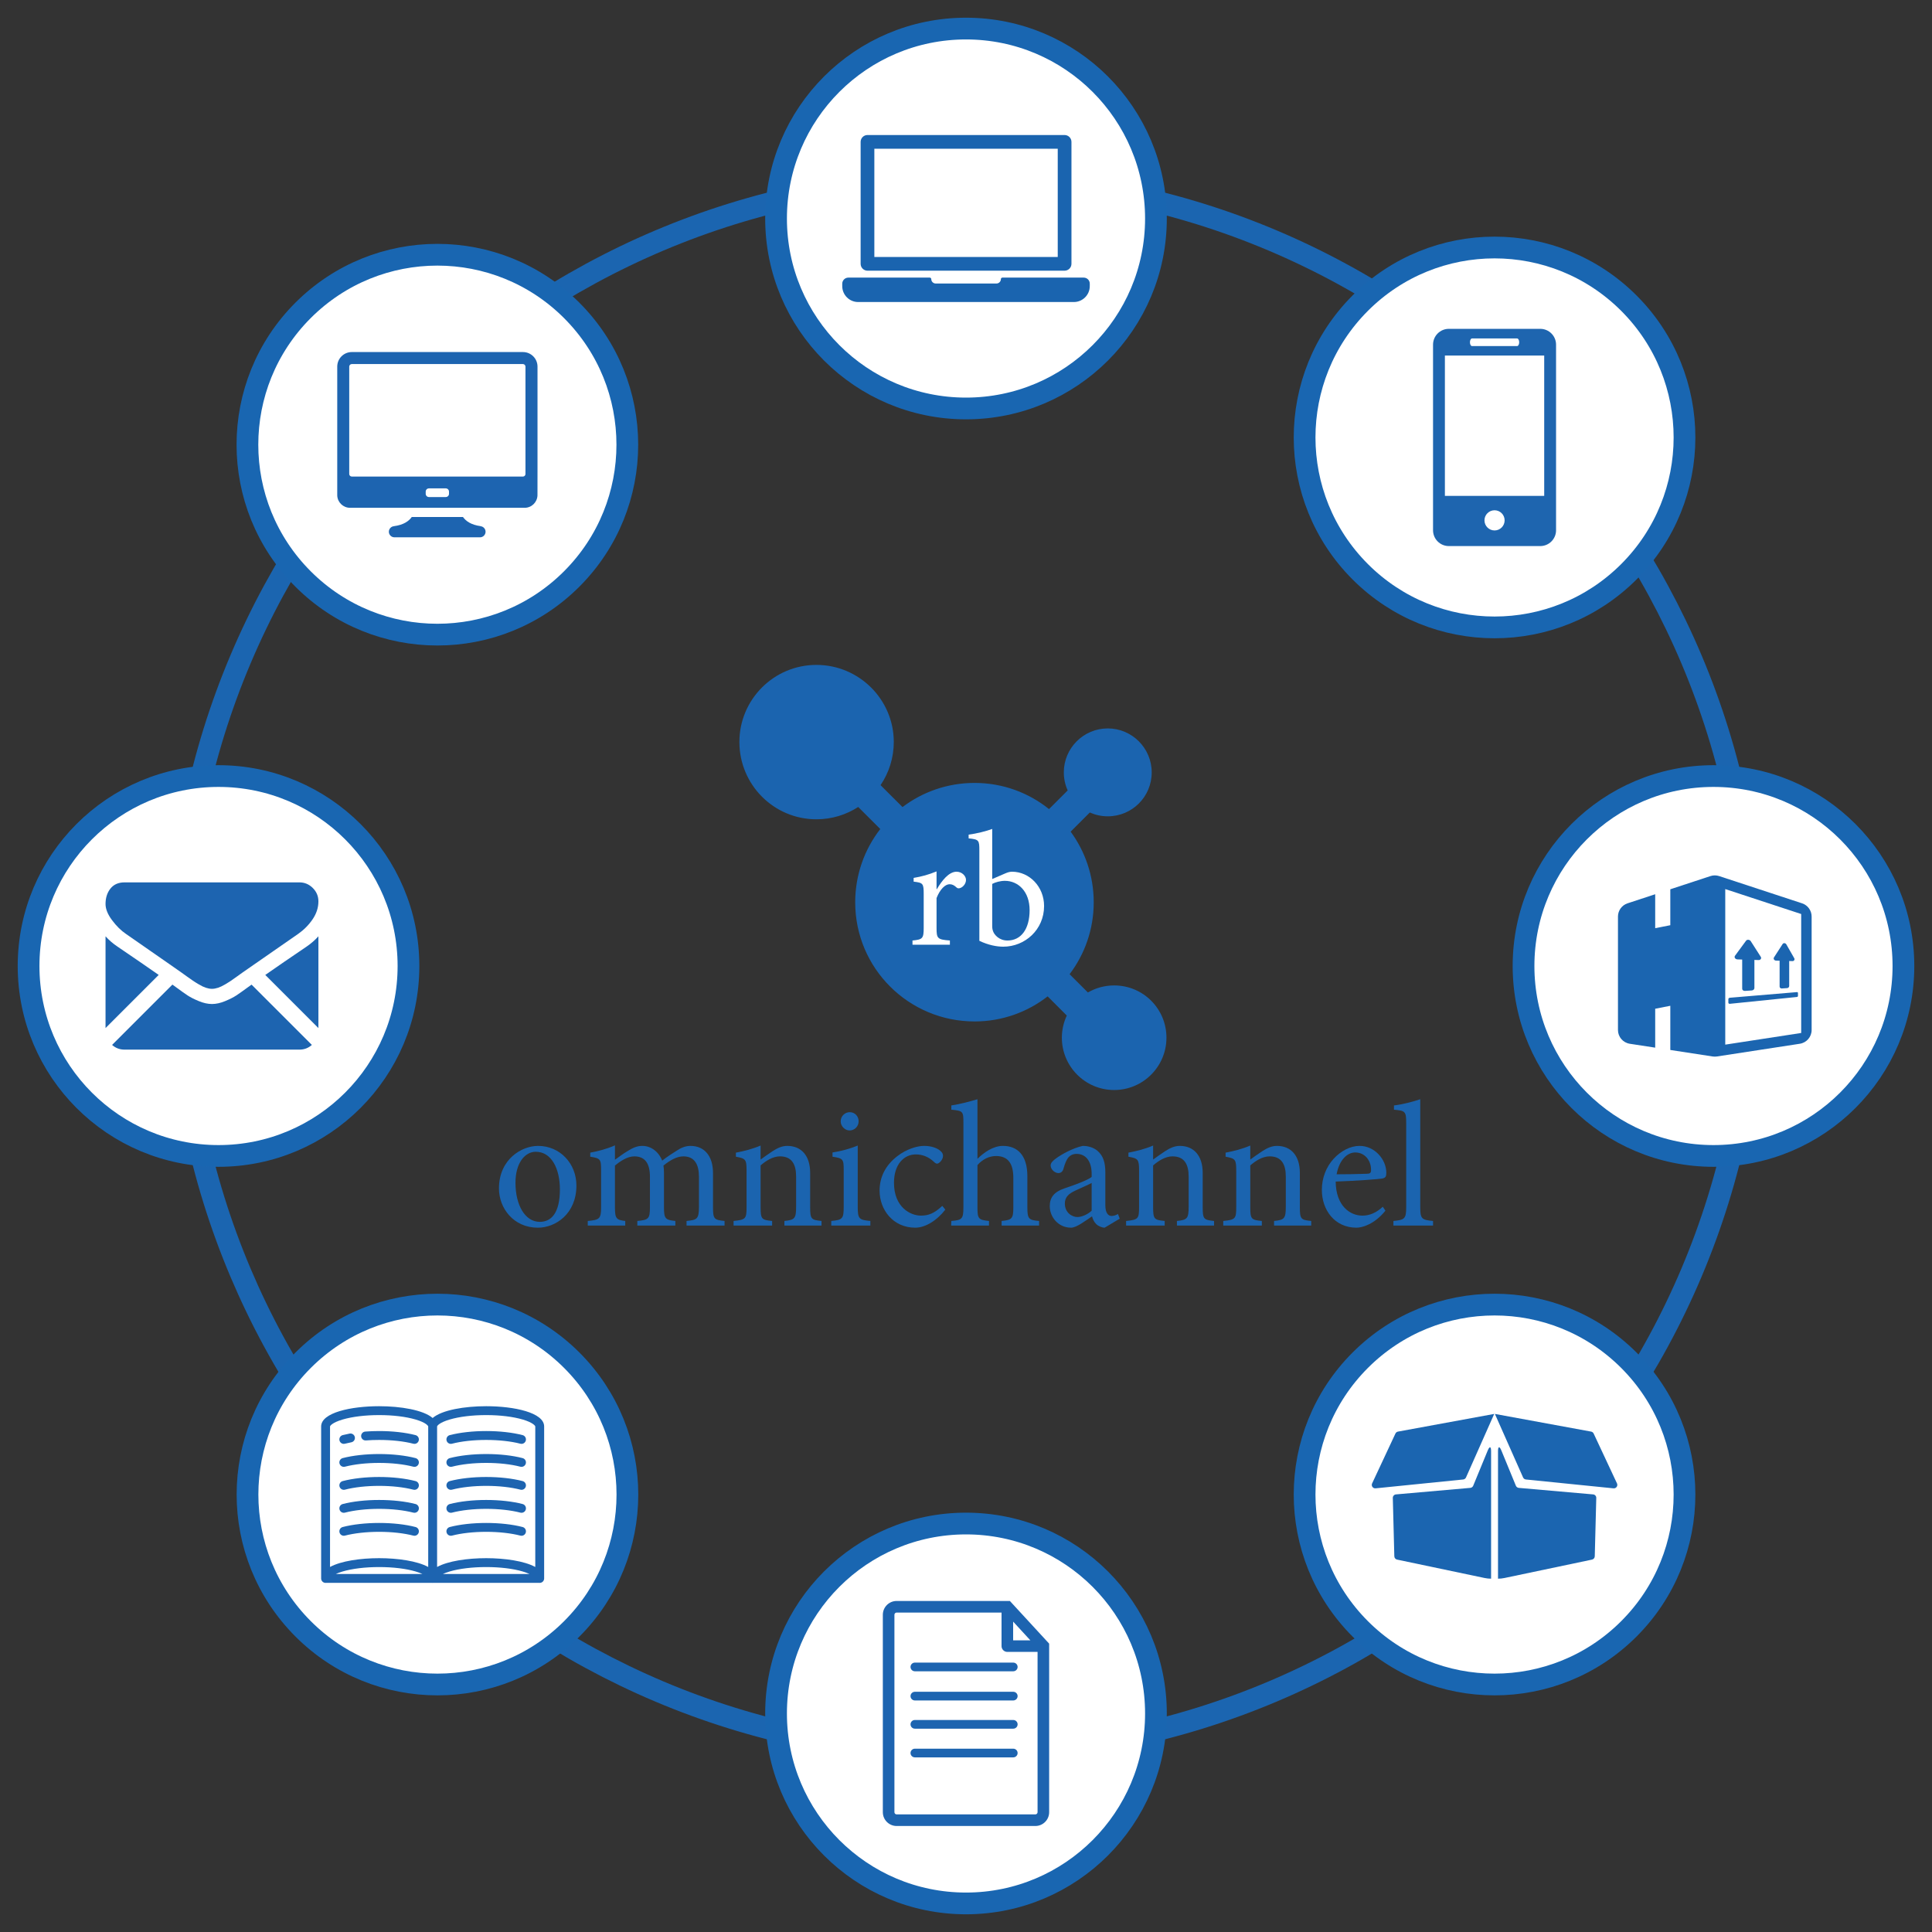 <?xml version="1.0" encoding="UTF-8"?>
<!-- Generator: Adobe Illustrator 14.0.0, SVG Export Plug-In . SVG Version: 6.00 Build 43363)  -->
<!DOCTYPE svg PUBLIC "-//W3C//DTD SVG 1.1//EN" "http://www.w3.org/Graphics/SVG/1.1/DTD/svg11.dtd">
<svg version="1.1" id="Layer_1" xmlns="http://www.w3.org/2000/svg" xmlns:xlink="http://www.w3.org/1999/xlink" x="0px" y="0px" width="800px" height="800px" viewBox="0 0 800 800" enable-background="new 0 0 800 800" xml:space="preserve">
<rect x="0" y="0" width="800" height="800" fill="#333333" stroke="none"/>
<circle display="none" fill="#FFFFFF" stroke="#1B65B0" stroke-width="2" cx="400" cy="400" r="33.93"/>
<path fill="none" stroke="#1B65B0" stroke-width="9" d="M726.057,399.996c0,180.08-145.968,326.068-326.053,326.068  c-180.081,0-326.061-145.988-326.061-326.068c0-180.077,145.98-326.061,326.061-326.061  C580.089,73.935,726.057,219.919,726.057,399.996z"/>
<g>
	<path fill="#1B64AF" d="M952.713,408.336c-0.741,0-1.432,0.199-2.027,0.546l-1.414-1.413c1.17-1.543,1.863-3.464,1.863-5.549   c0-2.045-0.663-3.932-1.783-5.458l1.481-1.479c0.424,0.188,0.892,0.295,1.386,0.295c1.873,0,3.395-1.501,3.395-3.394   c0-1.872-1.521-3.394-3.395-3.394c-1.871,0-3.394,1.522-3.394,3.394c0,0.5,0.108,0.97,0.298,1.396l-1.439,1.44   c-1.574-1.265-3.572-2.021-5.746-2.021c-2.095,0-4.022,0.695-5.568,1.866l-1.694-1.694c0.644-0.952,1.021-2.101,1.021-3.335   c0-3.271-2.678-5.949-5.973-5.949c-3.294,0-5.948,2.677-5.948,5.949c0,3.294,2.654,5.972,5.948,5.972   c1.189,0,2.295-0.35,3.227-0.95l1.704,1.703c-1.212,1.561-1.937,3.524-1.937,5.66c0,5.079,4.117,9.198,9.221,9.198   c2.125,0,4.08-0.724,5.639-1.936l1.48,1.48c-0.242,0.519-0.382,1.098-0.382,1.712c0,2.217,1.802,4.038,4.038,4.038   s4.039-1.821,4.039-4.038C956.752,410.136,954.949,408.336,952.713,408.336z"/>
	<g>
		<path fill="#FFFFFF" d="M939.024,400.899c0.376-0.64,0.917-1.344,1.519-1.344c0.428,0,0.729,0.339,0.729,0.628    c0,0.251-0.162,0.502-0.401,0.615c-0.15,0.063-0.251,0.051-0.327-0.025c-0.188-0.176-0.338-0.251-0.539-0.251    c-0.326,0-0.729,0.364-1.005,1.067v2.299c0,0.828,0.063,0.904,1.03,0.979v0.326h-2.889v-0.326    c0.778-0.075,0.866-0.151,0.866-0.979v-2.6c0-0.829-0.05-0.879-0.778-0.967v-0.289c0.615-0.101,1.168-0.251,1.771-0.502v1.369    H939.024z"/>
		<path fill="#FFFFFF" d="M944.313,399.681c0.201-0.088,0.364-0.125,0.516-0.125c1.344,0,2.474,1.155,2.474,2.649    c0,1.834-1.481,3.14-3.152,3.14c-0.515,0-1.155-0.125-1.847-0.452v-6.969c0-0.791-0.024-0.867-0.828-0.942v-0.289    c0.59-0.075,1.356-0.264,1.82-0.439v3.868L944.313,399.681z M943.295,403.737c0,0.188,0.025,0.314,0.076,0.439    c0.088,0.239,0.451,0.691,1.105,0.691c1.055,0,1.707-0.892,1.707-2.349c0-1.419-0.866-2.26-1.908-2.26    c-0.352,0-0.754,0.113-0.98,0.238V403.737z"/>
	</g>
	<g>
		<path fill="#1B64AF" d="M959.277,402.364c0,2.206-1.618,3.261-2.977,3.261c-1.879,0-3.004-1.507-3.004-3.028    c0-2.26,1.756-3.288,3.018-3.288C958.016,399.309,959.277,400.679,959.277,402.364z M954.572,402.158    c0,1.727,0.741,3.015,1.88,3.015c0.851,0,1.55-0.63,1.55-2.507c0-1.59-0.645-2.905-1.865-2.905    C955.313,399.761,954.572,400.61,954.572,402.158z"/>
		<path fill="#1B64AF" d="M967.781,405.461v-0.356c0.81-0.082,0.961-0.137,0.961-1.109v-2.289c0-0.973-0.344-1.589-1.207-1.589    c-0.494,0-1.016,0.288-1.537,0.712c0.027,0.165,0.041,0.329,0.041,0.576v2.672c0,0.863,0.124,0.945,0.879,1.027v0.356h-2.936    v-0.356c0.85-0.082,0.973-0.15,0.973-1.055v-2.357c0-1-0.355-1.575-1.207-1.575c-0.535,0-1.083,0.37-1.494,0.712v3.221    c0,0.891,0.123,0.973,0.795,1.055v0.356h-2.895v-0.356c0.906-0.082,1.029-0.164,1.029-1.055v-2.837    c0-0.876-0.041-0.945-0.837-1.068v-0.315c0.604-0.109,1.29-0.288,1.907-0.562v1.11c0.287-0.192,0.576-0.438,1.001-0.685    c0.356-0.219,0.686-0.384,1.11-0.384c0.659,0,1.249,0.425,1.537,1.137c0.398-0.315,0.795-0.562,1.139-0.781    c0.288-0.192,0.645-0.356,1.043-0.356c1.056,0,1.742,0.753,1.742,2.097v2.645c0,0.918,0.096,0.973,0.891,1.055v0.356H967.781z"/>
		<path fill="#1B64AF" d="M975.338,405.461v-0.356c0.811-0.082,0.906-0.191,0.906-1.137v-2.289c0-0.945-0.33-1.562-1.249-1.562    c-0.549,0-1.083,0.342-1.495,0.698v3.221c0,0.932,0.082,0.986,0.892,1.068v0.356h-2.977v-0.356    c0.933-0.096,1.001-0.164,1.001-1.068v-2.823c0-0.876-0.082-0.932-0.822-1.068v-0.315c0.658-0.123,1.303-0.288,1.906-0.548v1.083    c0.274-0.206,0.576-0.411,0.919-0.644c0.384-0.247,0.741-0.411,1.14-0.411c1.096,0,1.77,0.767,1.77,2.083v2.645    c0,0.932,0.082,0.986,0.877,1.068v0.356H975.338z"/>
		<path fill="#1B64AF" d="M978.957,405.461v-0.356c0.865-0.082,0.961-0.164,0.961-1.096v-2.823c0-0.849-0.041-0.918-0.863-1.041    v-0.329c0.699-0.109,1.357-0.288,1.947-0.534v4.728c0,0.932,0.096,1.014,0.975,1.096v0.356H978.957z M979.686,397.417    c0-0.411,0.328-0.712,0.699-0.712c0.385,0,0.686,0.301,0.686,0.712c0,0.37-0.301,0.699-0.699,0.699    C980.014,398.116,979.686,397.788,979.686,397.417z"/>
		<path fill="#1B64AF" d="M987.764,404.228c-0.604,0.795-1.508,1.397-2.318,1.397c-1.729,0-2.756-1.397-2.756-2.863    c0-1.056,0.465-1.974,1.385-2.672c0.713-0.548,1.537-0.781,2.043-0.781h0.014c0.563,0,1.016,0.178,1.236,0.37    c0.178,0.15,0.219,0.26,0.219,0.411c0,0.288-0.303,0.589-0.453,0.589c-0.082,0-0.15-0.041-0.26-0.15    c-0.412-0.384-0.893-0.562-1.387-0.562c-0.904,0-1.686,0.753-1.686,2.192c0,1.905,1.289,2.535,2.07,2.535    c0.59,0,1.029-0.164,1.66-0.753L987.764,404.228z"/>
		<path fill="#1B64AF" d="M992.111,405.461v-0.356c0.795-0.082,0.904-0.164,0.904-1.055v-2.274c0-1.124-0.424-1.686-1.344-1.686    c-0.521,0-1.043,0.26-1.426,0.698v3.262c0,0.877,0.068,0.973,0.891,1.055v0.356h-2.922l0.014-0.356    c0.824-0.068,0.934-0.15,0.934-1.055v-6.536c0-0.863-0.027-0.918-0.934-1v-0.329c0.658-0.096,1.482-0.315,2.018-0.479v4.604    c0.492-0.493,1.221-1,1.961-1c1.111,0,1.893,0.699,1.893,2.343v2.398c0,0.904,0.109,0.986,0.906,1.055v0.356H992.111z"/>
		<path fill="#1B64AF" d="M1000.066,405.625c-0.205,0-0.494-0.123-0.645-0.273c-0.18-0.179-0.262-0.37-0.33-0.604    c-0.549,0.37-1.207,0.877-1.619,0.877c-0.973,0-1.645-0.808-1.645-1.671c0-0.672,0.355-1.097,1.111-1.357    c0.822-0.273,1.824-0.644,2.125-0.891v-0.232c0-1-0.467-1.548-1.166-1.548c-0.26,0-0.467,0.096-0.617,0.26    c-0.164,0.192-0.287,0.493-0.398,0.904c-0.068,0.22-0.205,0.315-0.396,0.315c-0.248,0-0.59-0.261-0.59-0.59    c0-0.191,0.164-0.356,0.426-0.548c0.369-0.274,1.275-0.794,2.057-0.959c0.412,0,0.822,0.123,1.125,0.37    c0.48,0.411,0.617,0.959,0.617,1.686v2.534c0,0.617,0.246,0.822,0.48,0.822c0.164,0,0.355-0.068,0.494-0.15l0.137,0.356    L1000.066,405.625z M999.064,402.172c-0.287,0.151-0.945,0.439-1.234,0.576c-0.535,0.246-0.836,0.507-0.836,1.014    c0,0.699,0.549,1.041,0.973,1.041c0.357,0,0.838-0.232,1.098-0.493V402.172z"/>
		<path fill="#1B64AF" d="M1005.648,405.461v-0.356c0.811-0.082,0.906-0.191,0.906-1.137v-2.289c0-0.945-0.33-1.562-1.248-1.562    c-0.549,0-1.084,0.342-1.496,0.698v3.221c0,0.932,0.082,0.986,0.893,1.068v0.356h-2.979v-0.356    c0.934-0.096,1.002-0.164,1.002-1.068v-2.823c0-0.876-0.082-0.932-0.822-1.068v-0.315c0.658-0.123,1.303-0.288,1.906-0.548v1.083    c0.273-0.206,0.576-0.411,0.92-0.644c0.383-0.247,0.74-0.411,1.139-0.411c1.096,0,1.77,0.767,1.77,2.083v2.645    c0,0.932,0.082,0.986,0.877,1.068v0.356H1005.648z"/>
		<path fill="#1B64AF" d="M1013.15,405.461v-0.356c0.811-0.082,0.906-0.191,0.906-1.137v-2.289c0-0.945-0.33-1.562-1.248-1.562    c-0.549,0-1.084,0.342-1.496,0.698v3.221c0,0.932,0.082,0.986,0.893,1.068v0.356h-2.979v-0.356    c0.934-0.096,1.002-0.164,1.002-1.068v-2.823c0-0.876-0.082-0.932-0.822-1.068v-0.315c0.658-0.123,1.303-0.288,1.906-0.548v1.083    c0.273-0.206,0.576-0.411,0.92-0.644c0.383-0.247,0.74-0.411,1.139-0.411c1.096,0,1.77,0.767,1.77,2.083v2.645    c0,0.932,0.082,0.986,0.877,1.068v0.356H1013.15z"/>
		<path fill="#1B64AF" d="M1021.75,404.31c-0.863,1.069-1.811,1.315-2.236,1.315c-1.688,0-2.674-1.37-2.674-2.918    c0-0.932,0.342-1.781,0.904-2.398c0.563-0.616,1.303-1,2.004-1h0.014c1.139,0,2.057,1.028,2.057,2.083    c0,0.273-0.055,0.384-0.314,0.438c-0.221,0.041-1.949,0.178-3.596,0.232c0.014,1.863,1.098,2.631,2.059,2.631    c0.563,0,1.07-0.219,1.578-0.685L1021.75,404.31z M1017.979,401.501c0.768,0,1.535-0.014,2.332-0.041    c0.246,0,0.328-0.068,0.328-0.274c0.014-0.712-0.453-1.37-1.221-1.37C1018.801,399.815,1018.184,400.391,1017.979,401.501z"/>
		<path fill="#1B64AF" d="M1022.367,405.461v-0.356c0.863-0.082,0.986-0.164,0.986-1.068v-6.481c0-0.932-0.082-0.959-0.945-1.042    v-0.329c0.713-0.083,1.563-0.315,2.029-0.479v8.331c0,0.904,0.109,0.986,0.988,1.068v0.356H1022.367z"/>
	</g>
</g>
<circle fill="#FFFFFF" stroke="#1966B1" stroke-width="9" cx="400" cy="709.515" r="78.652"/>
<path fill="#FFFFFF" stroke="#1966B1" stroke-width="9" d="M478.652,90.485c0,43.443-35.212,78.654-78.652,78.654  c-43.439,0-78.652-35.211-78.652-78.654c0-43.441,35.213-78.652,78.652-78.652C443.44,11.833,478.652,47.044,478.652,90.485z"/>
<path fill="#FFFFFF" stroke="#1966B1" stroke-width="9" d="M169.14,400c0,43.44-35.211,78.652-78.654,78.652  c-43.441,0-78.652-35.212-78.652-78.652c0-43.441,35.211-78.652,78.652-78.652C133.928,321.348,169.14,356.559,169.14,400z"/>
<circle fill="#FFFFFF" stroke="#1966B1" stroke-width="9" cx="709.515" cy="400" r="78.652"/>
<path fill="#FFFFFF" stroke="#1966B1" stroke-width="9" d="M674.479,563.243c30.715,30.719,30.715,80.513,0,111.235  c-30.719,30.715-80.517,30.715-111.235,0c-30.718-30.723-30.718-80.521,0-111.235C593.962,532.525,643.756,532.525,674.479,563.243z  "/>
<path fill="#FFFFFF" stroke="#1966B1" stroke-width="9" d="M236.723,128.519c30.716,30.714,30.716,80.514,0,111.231  c-30.716,30.716-80.515,30.716-111.231,0c-30.718-30.717-30.718-80.517,0-111.231C156.208,97.8,206.006,97.8,236.723,128.519z"/>
<path fill="#FFFFFF" stroke="#1966B1" stroke-width="9" d="M236.758,563.243c30.714,30.719,30.714,80.513,0,111.235  c-30.718,30.715-80.516,30.715-111.233,0c-30.718-30.723-30.718-80.517,0-111.235C156.242,532.525,206.04,532.525,236.758,563.243z"/>
<path fill="#FFFFFF" stroke="#1966B1" stroke-width="9" d="M674.479,125.525c30.715,30.717,30.715,80.515,0,111.233  c-30.723,30.714-80.517,30.714-111.235,0c-30.718-30.718-30.718-80.516,0-111.233C593.962,94.807,643.756,94.807,674.479,125.525z"/>
<g>
	<path fill="#1B65B0" d="M718.429,395.758l4.573-6.224c0.434-0.596,1.518-0.494,1.943,0.175l4.159,6.493   c0.397,0.621-0.104,1.362-0.904,1.338l-1.737-0.054v11.643c0,0.514-0.485,0.96-1.091,1.003l-2.813,0.184   c-0.633,0.044-1.155-0.354-1.155-0.888v-12.098l-1.928-0.06C718.549,397.242,717.959,396.397,718.429,395.758z M735.394,397.764   l1.506,0.045v10.699c0,0.475,0.406,0.829,0.904,0.793l2.206-0.147c0.479-0.027,0.86-0.422,0.86-0.88v-10.343l1.375,0.044   c0.633,0.018,1.027-0.644,0.713-1.197l-3.282-5.74c-0.331-0.589-1.188-0.669-1.525-0.139l-3.573,5.531   C734.211,396.999,734.665,397.742,735.394,397.764z M716.314,415.654l27.782-2.832c0.224-0.024,0.402-0.224,0.402-0.442v-1.203   c0-0.219-0.179-0.382-0.402-0.366l-27.782,2.334c-0.351,0.032-0.634,0.283-0.634,0.558v1.514   C715.681,415.49,715.964,415.689,716.314,415.654z M750.159,379.521v46.972c0,2.848-2.079,5.27-4.896,5.704l-34.323,5.266   c-0.581,0.088-1.171,0.088-1.752,0l-17.547-2.692v-18.299l-6.257,1.227v16.112l-10.52-1.613c-2.82-0.435-4.896-2.856-4.896-5.704   v-46.972c0-2.492,1.601-4.7,3.967-5.479l11.448-3.76v14.055l6.257-1.229v-14.881l16.622-5.463c1.167-0.384,2.434-0.384,3.602,0   l34.323,11.278C748.558,374.82,750.159,377.029,750.159,379.521z M745.834,378.477l-31.443-10.33v64.412l31.443-4.827V378.477   L745.834,378.477z"/>
</g>
<g>
	<path fill="#1E65AF" d="M637.785,136.165H599.94c-3.624,0-6.548,2.938-6.548,6.552v76.854c0,3.613,2.924,6.546,6.548,6.546h37.845   c3.613,0,6.545-2.934,6.545-6.546v-76.854C644.33,139.102,641.398,136.165,637.785,136.165z M609.524,140.144h18.682   c0.47,0,0.86,0.705,0.86,1.577c0,0.873-0.391,1.58-0.86,1.58h-18.682c-0.474,0-0.853-0.707-0.853-1.58   C608.672,140.849,609.051,140.144,609.524,140.144z M618.869,219.648c-2.311,0-4.183-1.874-4.183-4.182s1.872-4.174,4.183-4.174   c2.294,0,4.166,1.866,4.166,4.174S621.163,219.648,618.869,219.648z M639.422,205.327H598.3V147.22h41.122V205.327L639.422,205.327   z"/>
</g>
<g>
	<path fill="#1A64AF" d="M359.206,112.086h81.618c1.565,0,2.844-1.283,2.844-2.842V58.751c0-1.565-1.278-2.842-2.844-2.842h-81.618   c-1.562,0-2.838,1.276-2.838,2.842v50.493C356.368,110.804,357.645,112.086,359.206,112.086z M362.048,61.589h75.94v44.815h-75.94   V61.589z"/>
	<path fill="#1A64AF" d="M448.746,114.952h-33.678c-0.339,0-0.625,0.281-0.625,0.625c0,0.992-0.825,1.816-1.813,1.816h-25.194   c-0.996,0-1.82-0.825-1.82-1.816c0-0.345-0.283-0.625-0.624-0.625h-33.712c-1.388,0-2.525,1.137-2.525,2.527v0.994   c0,3.637,2.954,6.59,6.588,6.59h89.315c3.633,0,6.593-2.954,6.593-6.59v-0.994C451.275,116.089,450.141,114.952,448.746,114.952z"/>
</g>
<g>
	<path fill="#1B65B0" d="M616.045,600.594l-6.019,14.614c-0.203,0.498-0.665,0.837-1.199,0.889l-30.786,2.704   c-0.757,0.064-1.33,0.705-1.307,1.462l0.626,24.167c0.016,0.665,0.489,1.227,1.139,1.366l36.235,7.619   c0.893,0.188,1.793,0.287,2.692,0.283v-7.17v-45.655C617.427,598.873,616.806,598.754,616.045,600.594z M605.884,612.623   l-36.279,3.665c-1.107,0.111-1.92-1.028-1.441-2.04l9.655-20.645c0.203-0.418,0.589-0.717,1.043-0.805l39.86-7.321l-11.675,26.298   C606.84,612.249,606.394,612.567,605.884,612.623z M659.677,618.801l-30.782-2.704c-0.533-0.052-0.996-0.391-1.203-0.889   l-6.015-14.614c-0.761-1.84-1.382-1.721-1.382,0.279v45.655v7.17c0.9,0.004,1.805-0.096,2.688-0.283l36.239-7.619   c0.646-0.14,1.123-0.701,1.136-1.366l0.625-24.167C661.007,619.506,660.434,618.865,659.677,618.801z M668.113,616.288   l-36.275-3.665c-0.514-0.056-0.955-0.374-1.167-0.848l-11.667-26.298l39.86,7.321c0.454,0.084,0.837,0.387,1.036,0.805   l9.663,20.645C670.033,615.26,669.225,616.399,668.113,616.288z"/>
</g>
<g>
	<g>
		<g>
			<path fill="#1D64B0" d="M201.318,582.279c-8.88,0-18.285,1.55-22.167,4.884c-3.88-3.334-13.282-4.884-22.165-4.884     c-11.561,0-24.007,2.629-24.007,8.4v62.907v0.016c0,1.016,0.825,1.836,1.84,1.836c0.074,0,0.142-0.008,0.213-0.012h43.905     c0.008,0,0.018,0.004,0.03,0.004c0.062,0.004,0.122,0.008,0.183,0.008c0.064,0,0.124-0.004,0.187-0.008     c0.008,0,0.02-0.004,0.028-0.004h43.903c0.073,0.004,0.141,0.012,0.215,0.012c1.018,0,1.84-0.82,1.84-1.836c0,0,0-0.004,0-0.008     c0,0,0,0,0-0.008V590.68C225.325,584.908,212.879,582.279,201.318,582.279z M139.066,651.75c0.711-0.33,1.623-0.681,2.784-1.027     c4.017-1.187,9.395-1.836,15.136-1.836c5.74,0,11.117,0.649,15.138,1.836c1.157,0.347,2.069,0.697,2.784,1.027H139.066z      M177.313,648.851c-4.551-2.485-12.637-3.645-20.326-3.645c-7.688,0-15.777,1.159-20.326,3.645V590.68     c0-0.274,0.92-1.617,5.174-2.876c4.021-1.19,9.402-1.848,15.152-1.848c5.75,0,11.131,0.657,15.152,1.848     c4.254,1.259,5.174,2.602,5.174,2.876V648.851z M183.396,651.75c0.715-0.33,1.627-0.681,2.784-1.027     c4.023-1.187,9.398-1.836,15.138-1.836c5.742,0,11.121,0.649,15.136,1.836c1.161,0.347,2.071,0.697,2.784,1.027H183.396z      M221.646,648.851c-4.551-2.485-12.637-3.645-20.328-3.645c-7.688,0-15.775,1.159-20.326,3.645V590.68     c0-0.274,0.92-1.617,5.174-2.876c4.021-1.19,9.404-1.848,15.152-1.848c5.75,0,11.131,0.657,15.154,1.848     c4.252,1.259,5.174,2.602,5.174,2.876V648.851z"/>
			<path fill="#1D64B0" d="M151.516,596.451c1.776-0.139,3.617-0.203,5.471-0.203c5.234,0,10.265,0.554,14.162,1.565     c0.153,0.044,0.311,0.06,0.462,0.06c0.818,0,1.563-0.545,1.778-1.374c0.257-0.983-0.333-1.987-1.316-2.246     c-4.19-1.084-9.55-1.689-15.086-1.689c-1.948,0-3.884,0.076-5.754,0.22c-1.014,0.079-1.769,0.964-1.691,1.976     C149.62,595.771,150.506,596.531,151.516,596.451z"/>
			<path fill="#1D64B0" d="M142.362,597.873c0.153,0,0.309-0.016,0.462-0.06c0.822-0.211,1.71-0.406,2.637-0.585     c0.998-0.184,1.655-1.147,1.468-2.144c-0.187-0.999-1.151-1.656-2.147-1.47c-1.006,0.191-1.979,0.406-2.884,0.638     c-0.984,0.259-1.571,1.263-1.316,2.246C140.797,597.324,141.542,597.873,142.362,597.873z"/>
			<path fill="#1D64B0" d="M172.073,603.769c-4.19-1.091-9.548-1.685-15.086-1.685s-10.896,0.594-15.088,1.685     c-0.984,0.255-1.571,1.259-1.316,2.242c0.257,0.984,1.263,1.57,2.243,1.319c3.896-1.012,8.926-1.569,14.162-1.569     s10.265,0.558,14.162,1.569c0.153,0.039,0.311,0.06,0.462,0.06c0.818,0,1.563-0.55,1.778-1.379     C173.646,605.027,173.057,604.023,172.073,603.769z"/>
			<path fill="#1D64B0" d="M172.073,613.284c-4.19-1.091-9.548-1.696-15.086-1.696s-10.896,0.605-15.088,1.696     c-0.984,0.251-1.571,1.255-1.316,2.235c0.257,0.987,1.263,1.577,2.243,1.322c3.896-1.016,8.926-1.573,14.162-1.573     s10.265,0.558,14.162,1.573c0.153,0.04,0.311,0.06,0.462,0.06c0.818,0,1.563-0.554,1.778-1.382     C173.646,614.539,173.057,613.535,172.073,613.284z"/>
			<path fill="#1D64B0" d="M142.825,626.354c3.896-1.012,8.926-1.569,14.162-1.569c5.234,0,10.263,0.558,14.162,1.569     c0.153,0.044,0.309,0.056,0.462,0.056c0.818,0,1.563-0.546,1.778-1.37c0.257-0.984-0.333-1.992-1.316-2.251     c-4.19-1.087-9.55-1.685-15.086-1.685c-5.539,0-10.896,0.598-15.088,1.685c-0.984,0.259-1.571,1.267-1.316,2.251     C140.837,626.019,141.845,626.612,142.825,626.354z"/>
			<path fill="#1D64B0" d="M172.073,632.309c-4.19-1.092-9.548-1.686-15.086-1.686s-10.896,0.594-15.088,1.686     c-0.984,0.255-1.571,1.255-1.316,2.246c0.257,0.98,1.263,1.569,2.243,1.314c3.896-1.012,8.926-1.573,14.162-1.573     s10.265,0.562,14.162,1.573c0.153,0.036,0.311,0.06,0.462,0.06c0.818,0,1.563-0.55,1.778-1.374     C173.646,633.563,173.057,632.563,172.073,632.309z"/>
			<path fill="#1D64B0" d="M187.156,597.813c3.899-1.012,8.928-1.565,14.162-1.565c5.236,0,10.265,0.554,14.162,1.565     c0.153,0.044,0.311,0.06,0.462,0.06c0.818,0,1.565-0.545,1.78-1.374c0.255-0.983-0.334-1.987-1.316-2.246     c-4.192-1.084-9.55-1.689-15.088-1.689s-10.896,0.605-15.086,1.689c-0.984,0.259-1.573,1.263-1.316,2.246     C185.168,597.479,186.174,598.072,187.156,597.813z"/>
			<path fill="#1D64B0" d="M216.406,603.772c-4.192-1.091-9.55-1.688-15.088-1.688s-10.896,0.598-15.086,1.688     c-0.982,0.251-1.573,1.255-1.316,2.238c0.253,0.984,1.259,1.578,2.241,1.323c3.899-1.016,8.928-1.573,14.162-1.573     c5.236,0,10.265,0.558,14.162,1.573c0.153,0.035,0.311,0.056,0.462,0.056c0.818,0,1.565-0.55,1.78-1.379     C217.978,605.027,217.388,604.023,216.406,603.772z"/>
			<path fill="#1D64B0" d="M216.406,613.284c-4.192-1.091-9.55-1.696-15.088-1.696s-10.896,0.605-15.086,1.696     c-0.982,0.251-1.573,1.255-1.316,2.235c0.253,0.987,1.259,1.577,2.241,1.322c3.899-1.016,8.928-1.573,14.162-1.573     c5.236,0,10.265,0.558,14.162,1.573c0.153,0.04,0.311,0.06,0.462,0.06c0.818,0,1.565-0.554,1.78-1.382     C217.978,614.539,217.388,613.535,216.406,613.284z"/>
			<path fill="#1D64B0" d="M187.156,626.354c3.899-1.012,8.928-1.569,14.162-1.569c5.236,0,10.265,0.558,14.162,1.569     c0.153,0.044,0.311,0.056,0.462,0.056c0.818,0,1.565-0.546,1.78-1.37c0.255-0.984-0.334-1.992-1.316-2.251     c-4.192-1.087-9.55-1.685-15.088-1.685s-10.896,0.598-15.086,1.685c-0.982,0.259-1.573,1.267-1.316,2.251     C185.168,626.019,186.174,626.612,187.156,626.354z"/>
			<path fill="#1D64B0" d="M216.406,632.309c-4.192-1.092-9.55-1.686-15.088-1.686s-10.896,0.594-15.086,1.686     c-0.982,0.255-1.573,1.255-1.316,2.246c0.253,0.98,1.259,1.569,2.241,1.314c3.899-1.012,8.928-1.573,14.162-1.573     c5.236,0,10.265,0.562,14.162,1.573c0.153,0.036,0.311,0.06,0.462,0.06c0.818,0,1.565-0.55,1.78-1.374     C217.978,633.563,217.388,632.563,216.406,632.309z"/>
		</g>
	</g>
</g>
<g>
	<path fill="#1D64B0" d="M418.167,662.927h-46.888c-3.151,0-5.716,2.565-5.716,5.712v81.752c0,3.154,2.565,5.712,5.716,5.712h57.439   c3.15,0,5.712-2.558,5.712-5.712v-69.794L418.167,662.927z M419.521,671.476l7.126,7.747h-7.126V671.476z M429.635,750.391   c0,0.498-0.414,0.912-0.92,0.912h-57.436c-0.506,0-0.917-0.414-0.917-0.912v-81.752c0-0.502,0.411-0.912,0.917-0.912h43.438v13.897   c0,1.318,1.08,2.398,2.402,2.398h12.515V750.391z M378.825,688.447h40.744c0.996,0,1.805,0.805,1.805,1.797   c0,0.996-0.809,1.8-1.805,1.8h-40.744c-0.992,0-1.798-0.804-1.798-1.8C377.027,689.252,377.833,688.447,378.825,688.447z    M421.374,702.325c0,0.991-0.809,1.8-1.805,1.8h-40.744c-0.992,0-1.798-0.809-1.798-1.8c0-0.992,0.807-1.797,1.798-1.797h40.744   C420.565,700.528,421.374,701.333,421.374,702.325z M421.374,714.008c0,0.996-0.809,1.801-1.805,1.801h-40.744   c-0.992,0-1.798-0.805-1.798-1.801c0-0.992,0.807-1.797,1.798-1.797h40.744C420.565,712.211,421.374,713.016,421.374,714.008z    M421.374,725.894c0,0.992-0.809,1.797-1.805,1.797h-40.744c-0.992,0-1.798-0.805-1.798-1.797c0-0.996,0.807-1.801,1.798-1.801   h40.744C420.565,724.093,421.374,724.897,421.374,725.894z"/>
</g>
<g>
	<g>
		<path fill="#1D64B0" d="M123.974,434.63c1.983,0,3.7-0.649,5.16-1.947l-24.973-24.971c-0.6,0.43-1.181,0.848-1.729,1.242    c-1.87,1.378-3.388,2.45-4.551,3.223c-1.166,0.772-2.715,1.554-4.648,2.358c-1.936,0.8-3.738,1.202-5.414,1.202h-0.045h-0.05    c-1.675,0-3.478-0.402-5.411-1.202c-1.936-0.805-3.485-1.586-4.65-2.358c-1.163-0.772-2.679-1.845-4.549-3.223    c-0.52-0.378-1.1-0.805-1.725-1.251l-24.977,24.979c1.458,1.298,3.177,1.947,5.158,1.947H123.974z"/>
		<path fill="#1D64B0" d="M48.669,391.982c-1.87-1.247-3.525-2.671-4.969-4.278v37.995l22.011-22.007    C61.308,400.611,55.634,396.718,48.669,391.982z"/>
		<path fill="#1D64B0" d="M126.928,391.982c-6.7,4.535-12.394,8.44-17.082,11.718l22.001,21.999v-37.995    C130.437,389.275,128.796,390.705,126.928,391.982z"/>
		<path fill="#1D64B0" d="M123.974,365.372H51.571c-2.525,0-4.467,0.853-5.829,2.555c-1.36,1.705-2.042,3.84-2.042,6.395    c0,2.065,0.902,4.306,2.705,6.716c1.804,2.412,3.722,4.304,5.758,5.68c1.113,0.789,4.475,3.123,10.083,7.009    c3.027,2.099,5.658,3.929,7.92,5.507c1.93,1.34,3.593,2.509,4.967,3.472c0.158,0.115,0.404,0.29,0.733,0.525    c0.354,0.259,0.804,0.573,1.358,0.976c1.063,0.773,1.95,1.398,2.655,1.872c0.705,0.471,1.558,1.012,2.56,1.594    c0.998,0.594,1.941,1.039,2.828,1.334c0.884,0.287,1.705,0.442,2.46,0.442h0.05h0.046c0.754,0,1.575-0.155,2.461-0.442    c0.884-0.295,1.826-0.74,2.826-1.334c1.001-0.582,1.852-1.123,2.559-1.594c0.705-0.474,1.591-1.099,2.657-1.872    c0.552-0.402,1.002-0.717,1.356-0.976c0.329-0.235,0.576-0.41,0.735-0.525c1.069-0.741,2.734-1.902,4.977-3.458    c4.077-2.834,10.083-7.006,18.042-12.529c2.394-1.673,4.393-3.688,6-6.05c1.605-2.358,2.41-4.837,2.41-7.427    c0-2.163-0.778-4.017-2.336-5.557C127.953,366.141,126.107,365.372,123.974,365.372z"/>
	</g>
</g>
<g>
	<g>
		<path fill="#1D64B0" d="M198.759,217.882h0.392c-4.097-0.512-6.281-2.151-7.444-3.806h-21.201    c-1.159,1.655-3.346,3.294-7.44,3.806h0.255c-1.281,0-2.305,1.042-2.305,2.305c0,1.265,1.04,2.304,2.305,2.304h35.438    c1.28,0,2.304-1.04,2.304-2.304C201.063,218.924,200.039,217.882,198.759,217.882z"/>
		<path fill="#1D64B0" d="M222.57,195.214v-43.409c0-3.33-2.697-6.028-6.024-6.028h-70.877c-3.328,0-6.024,2.698-6.024,6.028v44.466    c0,0.016,0,0.052,0,0.068v8.058c0,0.034,0,0.068,0,0.102v0.444c0,0.036,0,0.07,0,0.104v0.119l0,0    c0.102,2.834,2.441,5.104,5.31,5.104h24.461h2.441h18.486h1.503h25.399c2.868,0,5.19-2.271,5.31-5.104l0,0L222.57,195.214    L222.57,195.214z M185.921,204.482c0,0.735-0.598,1.333-1.331,1.333h-6.982c-0.733,0-1.331-0.598-1.331-1.333v-0.922    c0-0.733,0.598-1.331,1.331-1.331h6.982c0.733,0,1.331,0.598,1.331,1.331V204.482z M216.546,197.331h-70.877    c-0.58,0-1.058-0.48-1.058-1.06v-44.466c0-0.58,0.478-1.06,1.058-1.06h70.857c0.583,0,1.06,0.48,1.06,1.06v44.466l0,0    C217.585,196.851,217.125,197.331,216.546,197.331z"/>
	</g>
</g>
<g>
	<g>
		<path fill="#1B64AF" d="M461.342,408.046c-3.968,0-7.676,1.067-10.871,2.92l-7.571-7.572c6.262-8.273,9.989-18.576,9.989-29.756    c0-10.966-3.561-21.083-9.56-29.269l7.938-7.933c2.271,1.006,4.788,1.582,7.437,1.582c10.034,0,18.191-8.054,18.191-18.197    c0-10.04-8.157-18.199-18.191-18.199c-10.033,0-18.203,8.159-18.203,18.199c0,2.681,0.574,5.2,1.602,7.482l-7.728,7.723    c-8.444-6.781-19.147-10.834-30.814-10.834c-11.23,0-21.566,3.724-29.852,10.001l-9.092-9.08    c3.458-5.11,5.479-11.271,5.479-17.889c0-17.544-14.366-31.903-32.029-31.903c-17.67,0-31.902,14.359-31.902,31.903    c0,17.667,14.232,32.027,31.902,32.027c6.373,0,12.306-1.88,17.303-5.1l9.131,9.133c-6.499,8.369-10.378,18.898-10.378,30.352    c0,27.235,22.077,49.322,49.437,49.322c11.404,0,21.888-3.875,30.249-10.38l7.927,7.938c-1.299,2.788-2.044,5.887-2.044,9.186    c0,11.89,9.659,21.648,21.649,21.648c12.005,0,21.66-9.759,21.66-21.648C483.002,417.689,473.347,408.046,461.342,408.046z"/>
		<g>
			<path fill="#FFFFFF" d="M387.943,368.164c2.021-3.429,4.917-7.206,8.147-7.206c2.294,0,3.908,1.818,3.908,3.368     c0,1.35-0.876,2.69-2.159,3.298c-0.806,0.341-1.34,0.273-1.749-0.135c-1.005-0.942-1.816-1.347-2.89-1.347     c-1.754,0-3.908,1.954-5.395,5.724v12.328c0,4.441,0.34,4.85,5.524,5.251v1.749h-15.485v-1.749     c4.168-0.402,4.641-0.811,4.641-5.251v-13.941c0-4.445-0.267-4.712-4.168-5.184v-1.549c3.298-0.54,6.264-1.351,9.488-2.693v7.337     H387.943z"/>
			<path fill="#FFFFFF" d="M416.308,361.634c1.079-0.47,1.947-0.675,2.752-0.675c7.206,0,13.272,6.196,13.272,14.208     c0,9.835-7.951,16.835-16.905,16.835c-2.752,0-6.189-0.669-9.898-2.424v-37.371c0-4.24-0.135-4.648-4.443-5.053v-1.549     c3.165-0.404,7.271-1.414,9.766-2.356v20.742L416.308,361.634z M410.851,383.382c0,1.012,0.135,1.687,0.41,2.358     c0.47,1.283,2.418,3.706,5.915,3.706c5.656,0,9.165-4.78,9.165-12.595c0-7.608-4.652-12.117-10.245-12.117     c-1.884,0-4.03,0.602-5.245,1.278V383.382z"/>
		</g>
	</g>
	<g>
		<path fill="#1B64AF" d="M238.68,490.881c0,11.822-8.683,17.479-15.962,17.479c-10.076,0-16.108-8.074-16.108-16.231    c0-12.129,9.417-17.638,16.182-17.638C231.913,474.49,238.68,481.843,238.68,490.881z M213.449,489.77    c0,9.257,3.969,16.172,10.076,16.172c4.566,0,8.315-3.382,8.315-13.447c0-8.528-3.456-15.574-10.002-15.574    C217.418,476.92,213.449,481.477,213.449,489.77z"/>
		<path fill="#1B64AF" d="M284.28,507.479v-1.903c4.338-0.442,5.148-0.733,5.148-5.951v-12.272c0-5.218-1.838-8.528-6.473-8.528    c-2.645,0-5.441,1.542-8.237,3.824c0.147,0.88,0.221,1.761,0.221,3.091v14.328c0,4.628,0.659,5.066,4.706,5.509v1.903h-15.742    v-1.903c4.563-0.442,5.222-0.809,5.222-5.656v-12.643c0-5.361-1.912-8.453-6.473-8.453c-2.87,0-5.813,1.98-8.018,3.824v17.271    c0,4.775,0.665,5.214,4.268,5.656v1.903h-15.521v-1.903c4.854-0.442,5.519-0.881,5.519-5.656v-15.22    c0-4.7-0.225-5.067-4.493-5.729v-1.685c3.236-0.586,6.919-1.55,10.227-3.016v5.947c1.545-1.027,3.091-2.346,5.367-3.665    c1.918-1.183,3.676-2.063,5.961-2.063c3.529,0,6.692,2.282,8.241,6.094c2.133-1.685,4.264-3.007,6.106-4.178    c1.54-1.036,3.458-1.916,5.589-1.916c5.66,0,9.342,4.043,9.342,11.248v14.181c0,4.923,0.512,5.214,4.78,5.656v1.903H284.28z"/>
		<path fill="#1B64AF" d="M324.803,507.479v-1.903c4.342-0.442,4.854-1.028,4.854-6.095v-12.276c0-5.07-1.765-8.381-6.698-8.381    c-2.942,0-5.808,1.833-8.012,3.753v17.271c0,4.995,0.44,5.286,4.776,5.729v1.903h-15.961v-1.903    c5.007-0.515,5.374-0.881,5.374-5.729v-15.147c0-4.7-0.44-4.995-4.416-5.729v-1.685c3.529-0.661,6.991-1.55,10.227-2.943v5.804    c1.466-1.1,3.091-2.203,4.923-3.446c2.063-1.33,3.975-2.21,6.11-2.21c5.881,0,9.49,4.114,9.49,11.173v14.184    c0,4.995,0.44,5.286,4.708,5.729v1.903H324.803z"/>
		<path fill="#1B64AF" d="M344.209,507.479v-1.903c4.634-0.442,5.154-0.881,5.154-5.876v-15.144c0-4.557-0.221-4.924-4.635-5.585    v-1.761c3.748-0.585,7.279-1.549,10.442-2.867v25.356c0,4.995,0.518,5.434,5.226,5.876v1.903H344.209z M348.111,464.353    c0-2.211,1.765-3.824,3.75-3.824c2.063,0,3.681,1.613,3.681,3.824c0,1.976-1.617,3.748-3.754,3.748    C349.875,468.101,348.111,466.328,348.111,464.353z"/>
		<path fill="#1B64AF" d="M391.434,500.871c-3.236,4.262-8.09,7.488-12.432,7.488c-9.269,0-14.784-7.488-14.784-15.352    c0-5.656,2.5-10.579,7.427-14.327c3.828-2.944,8.243-4.19,10.96-4.19h0.074c3.017,0,5.447,0.951,6.624,1.987    c0.954,0.809,1.173,1.395,1.173,2.203c0,1.537-1.617,3.162-2.424,3.162c-0.44,0-0.813-0.223-1.398-0.809    c-2.205-2.063-4.782-3.016-7.431-3.016c-4.855,0-9.044,4.043-9.044,11.751c0,10.221,6.911,13.595,11.107,13.595    c3.163,0,5.513-0.881,8.896-4.031L391.434,500.871z"/>
		<path fill="#1B64AF" d="M414.746,507.479v-1.903c4.262-0.442,4.852-0.881,4.852-5.656v-12.201c0-6.022-2.274-9.037-7.206-9.037    c-2.8,0-5.597,1.39-7.647,3.748v17.49c0,4.704,0.366,5.214,4.775,5.656v1.903h-15.666l0.074-1.903    c4.415-0.367,5.001-0.809,5.001-5.656v-35.057c0-4.628-0.147-4.919-5.001-5.361v-1.761c3.529-0.521,7.944-1.696,10.816-2.573    v24.685c2.641-2.642,6.544-5.361,10.516-5.361c5.959,0,10.149,3.748,10.149,12.566v12.862c0,4.848,0.585,5.289,4.859,5.656v1.903    H414.746z"/>
		<path fill="#1B64AF" d="M457.406,508.359c-1.1,0-2.653-0.657-3.458-1.466c-0.964-0.952-1.401-1.98-1.769-3.234    c-2.943,1.987-6.473,4.7-8.684,4.7c-5.218,0-8.818-4.326-8.818-8.954c0-3.602,1.904-5.888,5.959-7.277    c4.409-1.466,9.782-3.458,11.396-4.776v-1.247c0-5.373-2.505-8.305-6.253-8.305c-1.395,0-2.502,0.51-3.311,1.391    c-0.88,1.027-1.537,2.652-2.135,4.852c-0.366,1.183-1.1,1.696-2.127,1.696c-1.33,0-3.163-1.406-3.163-3.162    c0-1.028,0.881-1.92,2.282-2.944c1.98-1.466,6.84-4.262,11.03-5.142c2.21,0,4.409,0.657,6.03,1.987    c2.577,2.203,3.31,5.143,3.31,9.042v13.583c0,3.31,1.323,4.409,2.577,4.409c0.881,0,1.908-0.367,2.649-0.809l0.732,1.92    L457.406,508.359z M452.032,489.841c-1.541,0.821-5.07,2.358-6.62,3.091c-2.867,1.319-4.48,2.725-4.48,5.438    c0,3.748,2.943,5.58,5.214,5.58c1.916,0,4.493-1.246,5.887-2.637V489.841z"/>
		<path fill="#1B64AF" d="M487.34,507.479v-1.903c4.346-0.442,4.859-1.028,4.859-6.095v-12.276c0-5.07-1.772-8.381-6.696-8.381    c-2.939,0-5.811,1.833-8.021,3.753v17.271c0,4.995,0.442,5.286,4.788,5.729v1.903h-15.973v-1.903    c5.007-0.515,5.373-0.881,5.373-5.729v-15.147c0-4.7-0.438-4.995-4.409-5.729v-1.685c3.528-0.661,6.986-1.55,10.221-2.943v5.804    c1.466-1.1,3.091-2.203,4.935-3.446c2.052-1.33,3.968-2.21,6.106-2.21c5.875,0,9.488,4.114,9.488,11.173v14.184    c0,4.995,0.438,5.286,4.704,5.729v1.903H487.34z"/>
		<path fill="#1B64AF" d="M527.566,507.479v-1.903c4.346-0.442,4.859-1.028,4.859-6.095v-12.276c0-5.07-1.769-8.381-6.692-8.381    c-2.943,0-5.812,1.833-8.021,3.753v17.271c0,4.995,0.438,5.286,4.787,5.729v1.903h-15.973v-1.903    c5.007-0.515,5.374-0.881,5.374-5.729v-15.147c0-4.7-0.442-4.995-4.41-5.729v-1.685c3.529-0.661,6.983-1.55,10.222-2.943v5.804    c1.466-1.1,3.091-2.203,4.931-3.446c2.056-1.33,3.972-2.21,6.106-2.21c5.875,0,9.492,4.114,9.492,11.173v14.184    c0,4.995,0.438,5.286,4.7,5.729v1.903H527.566z"/>
		<path fill="#1B64AF" d="M573.68,501.313c-4.629,5.729-9.707,7.047-11.989,7.047c-9.05,0-14.34-7.342-14.34-15.646    c0-4.995,1.832-9.552,4.852-12.861c3.016-3.299,6.982-5.361,10.743-5.361h0.075c6.106,0,11.025,5.509,11.025,11.173    c0,1.466-0.291,2.055-1.685,2.346c-1.184,0.223-10.452,0.956-19.283,1.247c0.076,9.993,5.888,14.108,11.042,14.108    c3.015,0,5.739-1.171,8.46-3.665L573.68,501.313z M553.457,486.252c4.114,0,8.233-0.075,12.507-0.223    c1.318,0,1.757-0.366,1.757-1.474c0.075-3.824-2.43-7.346-6.545-7.346C557.866,477.21,554.557,480.289,553.457,486.252z"/>
		<path fill="#1B64AF" d="M576.989,507.479v-1.903c4.633-0.442,5.29-0.881,5.29-5.729v-34.761c0-4.999-0.438-5.143-5.066-5.585    v-1.761c3.819-0.45,8.376-1.696,10.882-2.573v44.68c0,4.848,0.586,5.286,5.298,5.729v1.903H576.989z"/>
	</g>
</g>
</svg>